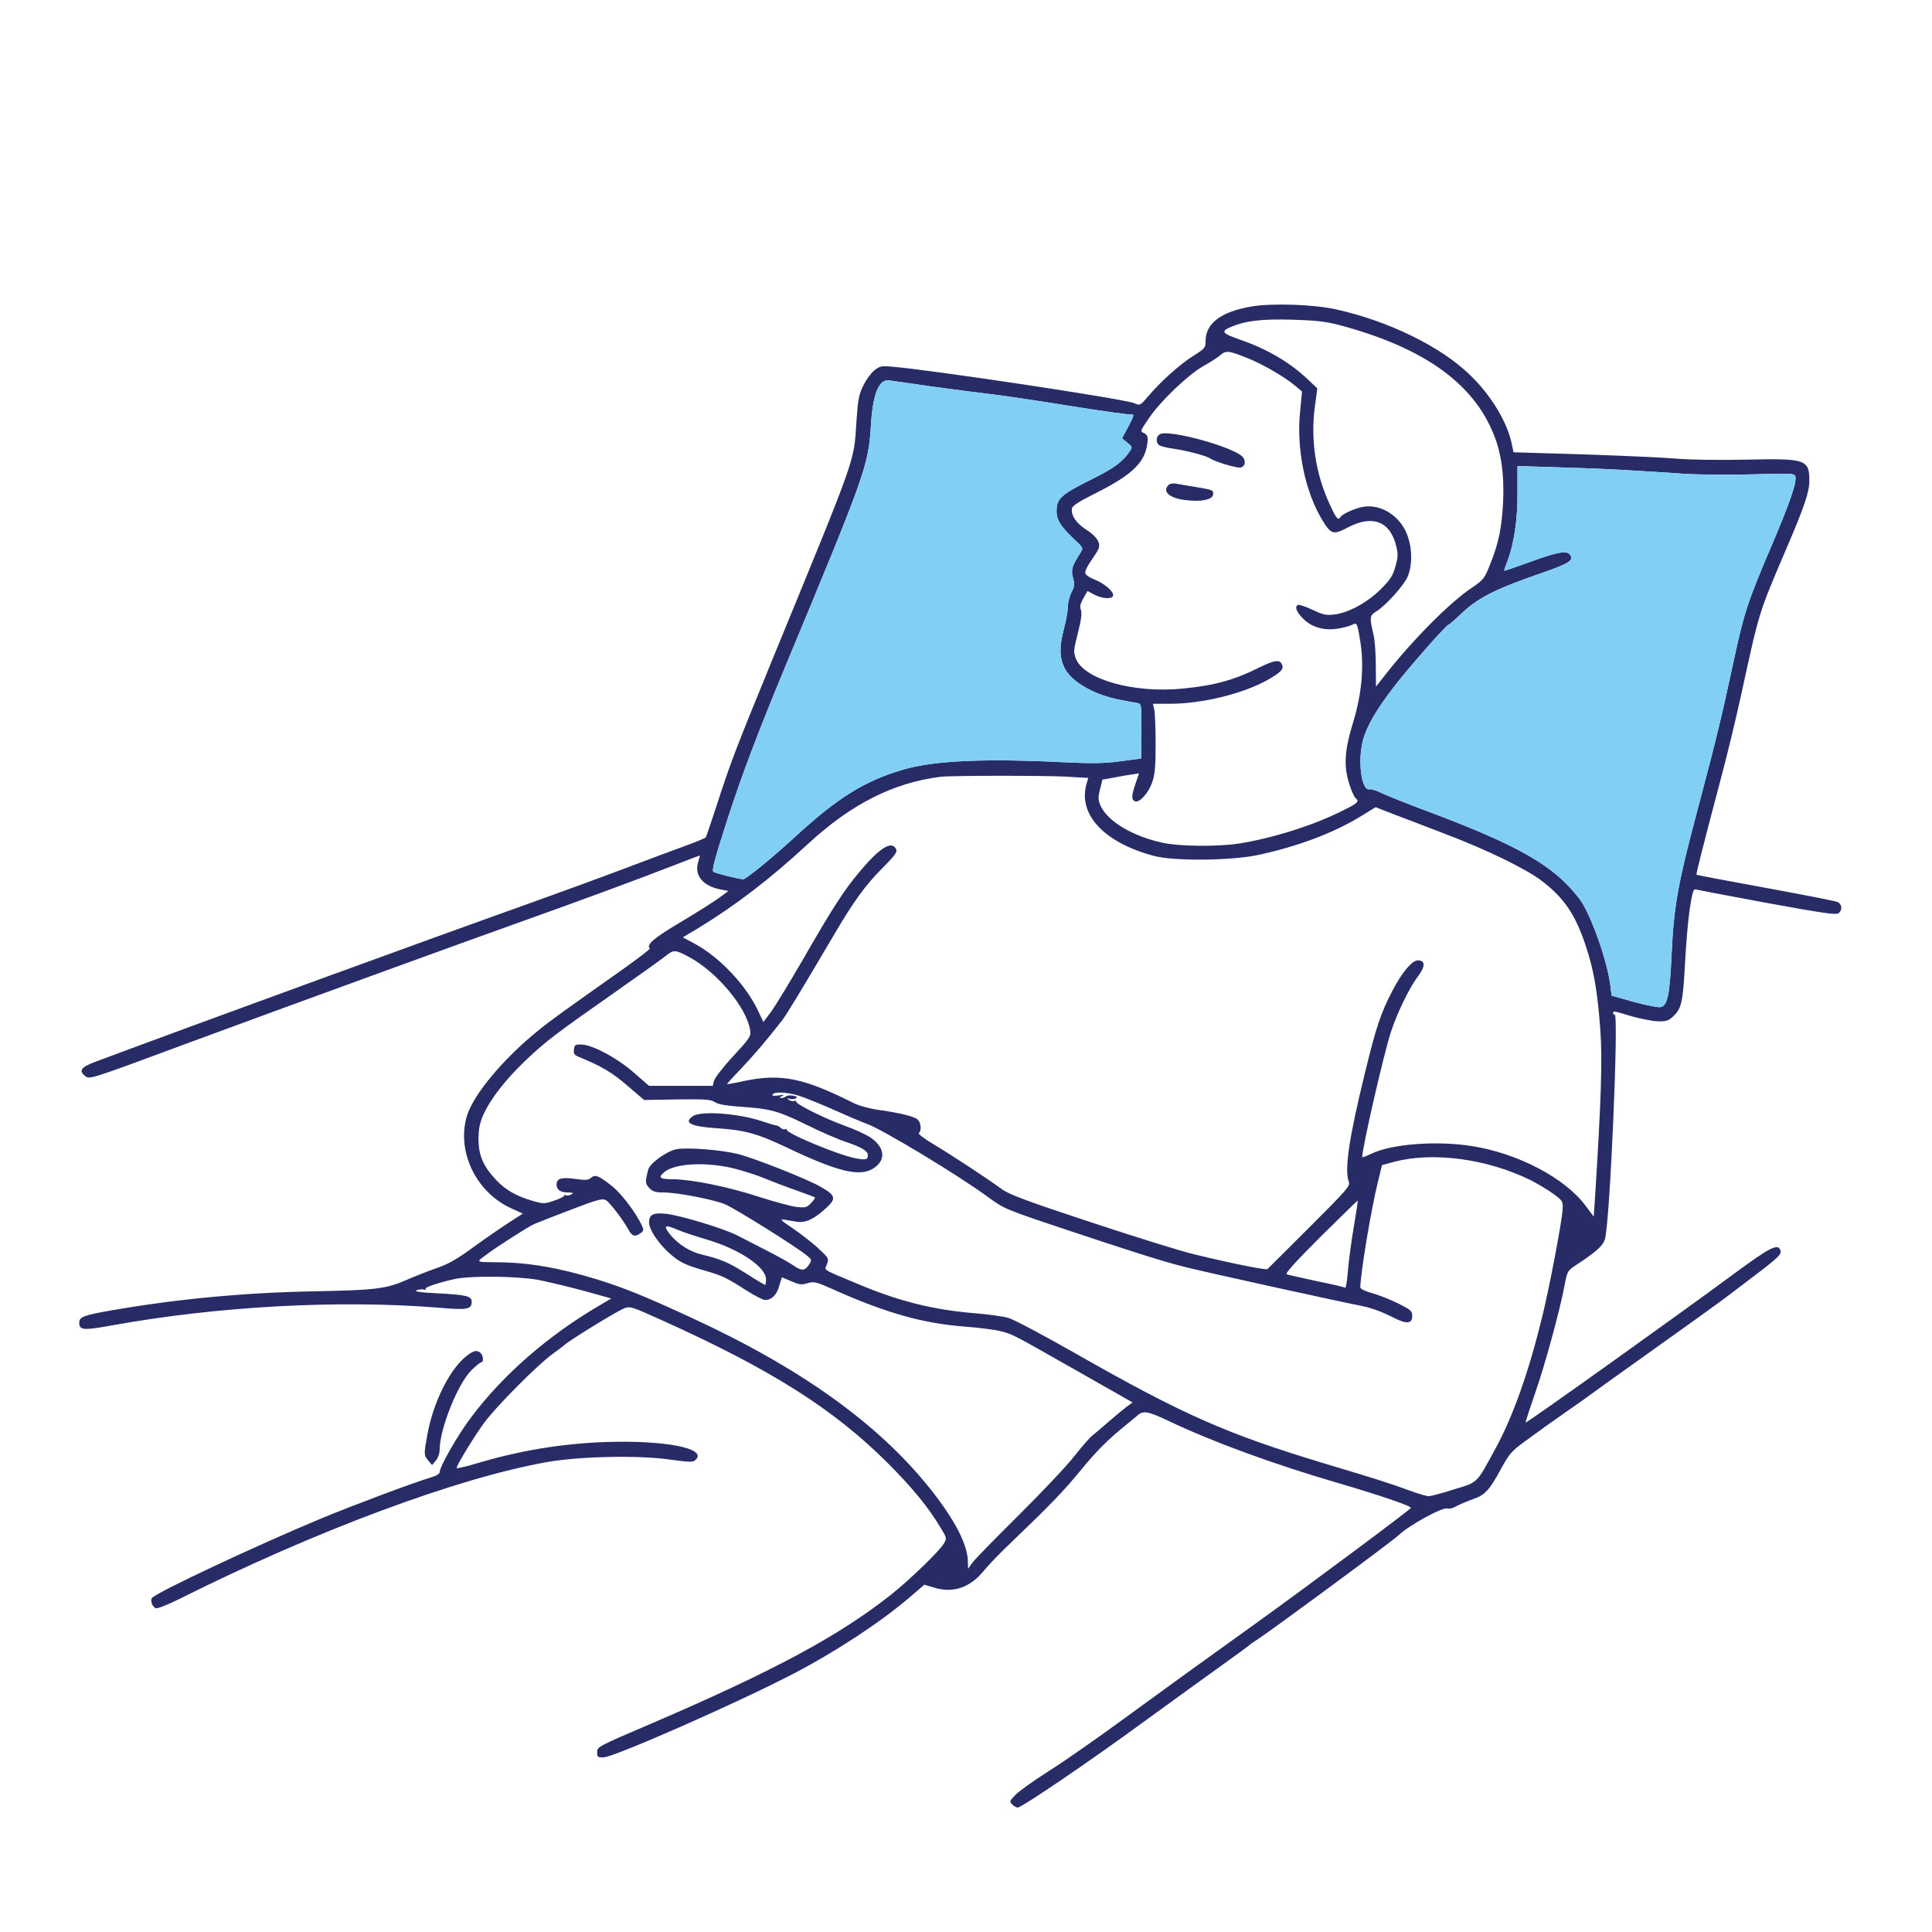<svg width="100" height="100" viewBox="0 0 100 100" fill="none" xmlns="http://www.w3.org/2000/svg">
<path d="M64.795 15.861C63.223 16.125 62.412 16.721 62.402 17.629C62.402 18 62.373 18.039 61.719 18.449C61.025 18.898 60.088 19.738 59.404 20.539C59.014 20.998 59.004 20.998 58.682 20.861C58.105 20.637 48.125 19.133 46.143 18.977C45.605 18.928 45.518 18.957 45.244 19.182C45.068 19.328 44.815 19.68 44.678 19.973C44.453 20.422 44.404 20.695 44.326 21.867C44.19 23.957 44.365 23.449 40.088 33.869C38.027 38.898 37.812 39.475 37.1 41.672C36.816 42.541 36.562 43.293 36.533 43.342C36.504 43.381 36.035 43.576 35.498 43.772C34.961 43.967 33.594 44.475 32.461 44.904C31.328 45.334 29.092 46.154 27.48 46.73C22.305 48.576 9.854 53.117 4.951 54.953C4.209 55.227 4.062 55.412 4.385 55.676C4.639 55.881 4.502 55.93 9.814 53.957C14.727 52.141 24.443 48.605 27.246 47.609C29.834 46.691 33.135 45.471 34.99 44.748C35.674 44.484 36.23 44.27 36.23 44.279C36.23 44.279 36.191 44.445 36.133 44.631C35.928 45.334 36.397 45.871 37.334 46.047L37.705 46.115L37.188 46.496C36.904 46.701 36.006 47.268 35.185 47.756C33.838 48.557 33.438 48.898 33.633 49.094C33.662 49.123 33.057 49.582 32.295 50.129C29.092 52.395 28.525 52.795 27.832 53.361C26.025 54.826 24.482 56.682 24.16 57.785C23.633 59.602 24.629 61.682 26.416 62.522L27.061 62.815L26.338 63.283C25.947 63.537 25.117 64.103 24.502 64.553C23.652 65.178 23.203 65.432 22.598 65.637C22.158 65.793 21.455 66.066 21.035 66.252C19.99 66.711 19.424 66.779 16.26 66.838C12.617 66.906 9.15 67.238 5.771 67.824C4.316 68.078 4.102 68.166 4.102 68.459C4.102 68.85 4.316 68.869 5.723 68.615C11.24 67.609 17.559 67.268 22.725 67.688C24.199 67.814 24.414 67.775 24.414 67.375C24.414 67.092 24.15 67.023 22.705 66.945C21.709 66.897 21.406 66.848 21.572 66.779C21.709 66.731 21.875 66.721 21.943 66.75C22.021 66.769 22.061 66.76 22.031 66.711C21.973 66.633 22.627 66.408 23.535 66.203C24.326 66.027 26.719 66.047 27.832 66.242C28.34 66.34 29.404 66.594 30.205 66.809L31.641 67.209L30.996 67.59C28.379 69.123 26.055 71.144 24.414 73.322C23.691 74.269 22.754 75.92 22.754 76.213C22.754 76.281 22.568 76.398 22.344 76.457C21.406 76.74 18.301 77.902 16.65 78.586C13.271 79.992 8.027 82.453 7.861 82.717C7.773 82.863 7.891 83.176 8.066 83.244C8.145 83.273 8.682 83.059 9.258 82.775C16.357 79.221 23.682 76.496 28.32 75.676C29.971 75.383 32.969 75.314 34.619 75.539C35.762 75.695 35.879 75.695 36.016 75.549C36.611 74.963 34.395 74.533 31.299 74.641C29.014 74.728 26.885 75.08 24.541 75.783C24.043 75.93 23.633 76.018 23.633 75.988C23.633 75.832 24.561 74.328 25.059 73.644C25.732 72.746 27.754 70.715 28.564 70.109C28.887 69.875 29.17 69.66 29.199 69.631C29.404 69.416 31.875 67.902 32.285 67.727C32.607 67.6 32.656 67.609 34.297 68.352C39.902 70.881 43.115 72.912 45.908 75.686C47.197 76.975 48.047 78 48.691 79.084C49.014 79.611 49.014 79.621 48.848 79.904C48.623 80.285 47.119 81.74 46.143 82.522C43.447 84.66 40.059 86.486 33.691 89.221C30.977 90.383 30.908 90.412 30.908 90.686C30.908 90.949 30.938 90.969 31.25 90.959C31.816 90.939 38.281 88.088 41.103 86.613C43.291 85.471 45.605 83.947 47.119 82.648L47.842 82.023L48.398 82.189C49.355 82.463 50.205 82.17 50.898 81.33C51.123 81.047 51.816 80.324 52.441 79.738C54.365 77.893 55.098 77.131 55.918 76.125C56.728 75.129 57.383 74.475 58.252 73.781C58.516 73.566 58.799 73.332 58.867 73.273C59.16 72.99 59.424 73.039 60.547 73.576C62.812 74.65 65.967 75.803 69.287 76.769C71.387 77.385 73.057 77.951 73.027 78.049C72.988 78.147 67.939 81.906 65.137 83.928C63.877 84.836 62.402 85.891 61.865 86.281C61.328 86.662 59.727 87.834 58.301 88.869C56.875 89.914 55.078 91.174 54.297 91.662C53.516 92.16 52.734 92.717 52.559 92.902C52.256 93.215 52.246 93.244 52.393 93.4C52.48 93.488 52.607 93.557 52.676 93.557C52.891 93.557 56.494 91.106 59.277 89.064C60.703 88.029 62.48 86.74 63.232 86.203C63.984 85.666 64.619 85.197 64.648 85.168C64.678 85.129 64.834 85.022 64.99 84.924C65.654 84.504 72.041 79.797 72.363 79.484C72.939 78.938 74.678 77.99 74.922 78.078C75.01 78.117 75.225 78.059 75.4 77.951C75.586 77.853 75.957 77.697 76.231 77.6C76.846 77.394 77.1 77.131 77.686 76.037C78.115 75.256 78.223 75.119 78.945 74.592C80.059 73.781 80.019 73.811 81.201 72.981C81.797 72.57 82.324 72.189 82.373 72.15C82.432 72.102 83.438 71.379 84.619 70.539C86.406 69.269 88.926 67.463 89.307 67.17C89.365 67.131 89.981 66.662 90.674 66.135C92.08 65.07 92.236 64.914 92.148 64.699C92.022 64.348 91.592 64.572 89.727 65.949C86.992 67.971 79.062 73.635 78.965 73.635C78.945 73.635 79.17 72.941 79.463 72.092C79.971 70.637 80.713 67.912 80.957 66.652C81.123 65.773 81.123 65.773 81.621 65.451C82.627 64.787 82.959 64.484 83.066 64.152C83.33 63.361 83.799 52.365 83.574 52.512C83.525 52.531 83.496 52.502 83.496 52.453C83.496 52.316 83.467 52.307 84.443 52.6C84.922 52.736 85.537 52.853 85.811 52.863C86.25 52.873 86.367 52.834 86.621 52.59C87.041 52.19 87.109 51.848 87.217 49.855C87.266 48.889 87.373 47.619 87.461 47.043C87.598 46.164 87.647 45.998 87.783 46.037C87.871 46.066 89.531 46.379 91.475 46.74C94.365 47.268 95.049 47.365 95.166 47.268C95.381 47.092 95.342 46.789 95.098 46.682C94.971 46.633 93.291 46.301 91.357 45.949C89.434 45.598 87.832 45.295 87.812 45.275C87.783 45.236 88.106 43.947 89.102 40.188C89.404 39.055 89.873 37.121 90.137 35.891C91.074 31.604 91.025 31.76 92.432 28.469C93.398 26.213 93.652 25.471 93.652 24.885C93.652 23.781 93.457 23.723 90.41 23.791C89.033 23.82 87.519 23.801 86.816 23.742C86.143 23.684 83.965 23.586 81.973 23.518L78.34 23.41L78.232 22.902C77.978 21.77 77.139 20.412 76.055 19.377C74.531 17.912 71.836 16.604 69.131 16.008C67.959 15.754 65.869 15.686 64.795 15.861ZM69.336 16.828C73.652 17.98 76.24 19.807 77.314 22.482C77.705 23.439 77.861 24.572 77.803 25.93C77.734 27.307 77.578 28.088 77.139 29.182C76.836 29.953 76.797 30.002 76.182 30.422C75.029 31.193 73.086 33.147 71.621 35.031L71.221 35.539L71.211 34.445C71.211 33.84 71.162 33.127 71.094 32.863C70.879 31.926 70.889 31.867 71.231 31.652C71.719 31.35 72.637 30.334 72.852 29.865C73.106 29.299 73.106 28.391 72.842 27.697C72.481 26.711 71.484 26.076 70.566 26.232C70.147 26.301 69.492 26.594 69.385 26.76C69.258 26.965 69.16 26.838 68.809 26.066C68.086 24.494 67.822 22.717 68.066 20.988L68.184 20.1L67.666 19.611C66.738 18.742 65.576 18.059 64.18 17.58C63.232 17.248 63.164 17.15 63.75 16.906C64.473 16.604 65.303 16.506 66.846 16.545C68.115 16.584 68.584 16.633 69.336 16.828ZM64.551 18.527C65.303 18.82 66.504 19.514 67.022 19.953L67.393 20.266L67.295 21.271C67.09 23.234 67.549 25.461 68.457 26.945C68.906 27.668 69.004 27.697 69.775 27.297C71.055 26.623 71.973 26.994 72.275 28.293C72.373 28.693 72.363 28.869 72.217 29.348C72.09 29.816 71.943 30.021 71.455 30.51C70.762 31.193 69.795 31.721 69.053 31.809C68.643 31.857 68.467 31.818 67.92 31.555C67.559 31.389 67.227 31.281 67.178 31.311C67.002 31.418 67.1 31.672 67.461 32.033C67.91 32.482 68.584 32.668 69.336 32.522C69.609 32.473 69.912 32.385 70.019 32.326C70.234 32.209 70.254 32.258 70.41 33.205C70.615 34.523 70.488 35.94 70.01 37.482C69.6 38.811 69.551 39.641 69.814 40.5C69.922 40.881 70.088 41.242 70.166 41.311C70.371 41.486 70.293 41.565 69.502 41.955C68.008 42.717 65.82 43.4 64.111 43.664C63.018 43.83 61.035 43.81 60.195 43.625C58.643 43.293 57.363 42.531 56.982 41.74C56.836 41.418 56.826 41.311 56.934 40.861L57.06 40.353L57.607 40.256C57.91 40.197 58.34 40.119 58.555 40.09L58.955 40.031L58.779 40.549C58.555 41.193 58.555 41.398 58.75 41.477C58.984 41.565 59.443 41.047 59.639 40.49C59.775 40.1 59.815 39.68 59.815 38.527C59.815 37.717 59.785 36.916 59.746 36.74L59.678 36.428H60.527C62.207 36.428 64.297 35.92 65.586 35.207C66.26 34.826 66.455 34.641 66.367 34.426C66.26 34.123 65.996 34.152 65.195 34.543C63.887 35.197 62.9 35.471 61.26 35.637C58.73 35.9 56.143 35.188 55.693 34.103C55.557 33.762 55.557 33.684 55.791 32.766C55.967 32.082 56.006 31.73 55.947 31.564C55.879 31.398 55.918 31.242 56.074 30.969L56.289 30.588L56.631 30.773C57.07 31.008 57.617 31.027 57.617 30.803C57.617 30.578 57.109 30.168 56.621 29.982C56.387 29.895 56.191 29.758 56.172 29.66C56.152 29.572 56.289 29.279 56.475 29.025C56.65 28.771 56.836 28.488 56.865 28.391C56.973 28.088 56.758 27.756 56.221 27.414C55.693 27.072 55.42 26.662 55.488 26.301C55.508 26.184 55.889 25.939 56.592 25.588C58.691 24.543 59.336 23.898 59.404 22.756C59.414 22.59 59.355 22.482 59.209 22.414C59.004 22.326 59.014 22.307 59.492 21.613C60.117 20.705 61.504 19.396 62.285 18.947C62.627 18.762 63.018 18.508 63.164 18.381C63.467 18.127 63.574 18.146 64.551 18.527ZM48.34 20.021C49.492 20.178 50.859 20.354 51.367 20.412C51.875 20.471 53.672 20.734 55.361 21.008C57.051 21.281 58.506 21.477 58.594 21.457C58.711 21.428 58.672 21.574 58.418 22.053L58.076 22.688L58.35 22.912C58.613 23.127 58.623 23.137 58.467 23.371C58.145 23.869 57.647 24.24 56.641 24.738C54.893 25.607 54.688 25.793 54.688 26.477C54.688 26.906 54.893 27.229 55.518 27.834C56.074 28.352 56.084 28.361 55.928 28.605C55.469 29.328 55.43 29.484 55.537 29.904C55.635 30.246 55.615 30.363 55.459 30.656C55.361 30.852 55.273 31.184 55.273 31.398C55.273 31.613 55.185 32.111 55.078 32.512C54.824 33.449 54.834 34.016 55.088 34.553C55.449 35.295 56.641 35.978 58.018 36.232C58.359 36.301 58.74 36.369 58.867 36.389C59.082 36.428 59.082 36.457 59.082 37.844C59.082 38.625 59.072 39.26 59.062 39.26C59.043 39.26 58.555 39.328 57.969 39.406C57.139 39.514 56.523 39.523 55.088 39.455C50.947 39.25 48.369 39.367 46.777 39.826C44.736 40.422 43.35 41.291 41.113 43.352C40.02 44.357 38.613 45.51 38.467 45.51C38.272 45.51 37.06 45.207 36.934 45.129C36.826 45.07 36.982 44.494 37.647 42.424C38.408 40.09 39.18 38.039 40.576 34.67C44.815 24.484 44.951 24.104 45.078 22.023C45.176 20.393 45.488 19.611 46.025 19.689C46.143 19.709 47.188 19.855 48.34 20.021ZM84.082 24.328C85.019 24.387 86.406 24.465 87.158 24.523C87.91 24.572 89.502 24.582 90.693 24.553C92.588 24.494 92.871 24.504 92.92 24.631C93.027 24.914 92.676 25.949 91.66 28.332C90.439 31.193 90.273 31.711 89.707 34.338C89.141 36.984 88.799 38.391 88.037 41.262C86.846 45.715 86.65 46.77 86.523 49.367C86.426 51.535 86.309 52.082 85.928 52.131C85.801 52.15 85.186 52.023 84.561 51.857L83.418 51.535L83.35 50.998C83.184 49.69 82.314 47.248 81.738 46.506C80.41 44.777 78.564 43.732 73.633 41.897C72.744 41.565 71.807 41.184 71.533 41.057C71.269 40.92 70.977 40.832 70.889 40.852C70.469 40.959 70.264 39.387 70.547 38.312C70.732 37.619 71.221 36.76 72.09 35.627C72.812 34.67 74.873 32.326 74.99 32.326C75.019 32.326 75.303 32.082 75.606 31.789C76.504 30.939 77.363 30.5 79.824 29.65C81.201 29.172 81.465 29.006 81.279 28.732C81.113 28.479 80.664 28.547 79.199 29.084C78.477 29.348 77.871 29.553 77.861 29.543C77.842 29.543 77.92 29.309 78.027 29.035C78.369 28.137 78.555 26.887 78.545 25.471V24.123L80.459 24.182C81.514 24.211 83.144 24.27 84.082 24.328ZM55.147 40.197L56.328 40.266L56.24 40.568C55.781 42.15 57.148 43.615 59.717 44.299C60.762 44.582 63.73 44.553 65.137 44.25C67.217 43.801 69.092 43.088 70.488 42.219L71.201 41.779L72.1 42.131C72.598 42.316 73.769 42.766 74.707 43.127C76.885 43.947 78.975 44.963 79.795 45.588C80.957 46.477 81.533 47.326 82.07 48.928C82.5 50.227 82.686 51.301 82.832 53.303C82.949 54.846 82.871 57.062 82.549 62.131L82.49 62.971L82.051 62.385C80.986 60.969 78.584 59.709 76.231 59.328C74.394 59.025 72.002 59.211 70.977 59.719C70.713 59.846 70.508 59.924 70.508 59.885C70.518 59.377 71.611 54.592 71.992 53.42C72.295 52.473 72.969 51.086 73.379 50.559C73.779 50.031 73.789 49.709 73.389 49.709C73.086 49.709 72.578 50.315 72.07 51.281C71.465 52.443 71.221 53.176 70.644 55.559C69.824 58.898 69.58 60.549 69.814 61.164C69.902 61.379 69.727 61.574 67.793 63.508C66.621 64.67 65.644 65.647 65.606 65.686C65.537 65.754 63.828 65.412 61.816 64.924C61.143 64.768 58.74 64.016 56.465 63.264C53.203 62.19 52.246 61.828 51.875 61.565C51.103 60.998 49.316 59.826 48.359 59.25C47.861 58.957 47.5 58.684 47.559 58.645C47.695 58.557 47.685 58.176 47.529 57.98C47.402 57.805 46.641 57.609 45.381 57.434C44.98 57.375 44.443 57.228 44.18 57.092C41.572 55.783 40.42 55.559 38.525 55.949C38.047 56.057 37.637 56.125 37.627 56.115C37.617 56.105 37.94 55.744 38.35 55.324C39.014 54.621 39.658 53.869 40.459 52.844C40.703 52.531 41.357 51.457 43.193 48.342C44.18 46.662 44.785 45.832 45.625 44.982C46.348 44.25 46.465 44.094 46.377 43.938C46.143 43.498 45.537 43.879 44.502 45.109C43.701 46.057 43.086 47.004 41.562 49.66C40.879 50.842 40.137 52.053 39.922 52.355L39.512 52.902L39.209 52.258C38.565 50.93 37.207 49.514 35.928 48.83L35.342 48.518L36.143 48.039C38.096 46.848 39.863 45.49 41.797 43.703C44.043 41.623 46.24 40.51 48.682 40.207C49.209 40.139 53.945 40.139 55.147 40.197ZM35.645 49.523C37.1 50.295 38.643 52.141 38.828 53.322C38.877 53.645 38.818 53.723 37.94 54.68C37.422 55.236 36.982 55.812 36.953 55.949L36.895 56.203H35.244H33.594L32.832 55.539C31.973 54.777 30.684 54.084 30.107 54.065C29.775 54.055 29.736 54.084 29.707 54.318C29.678 54.543 29.727 54.611 29.951 54.699C31.113 55.178 31.689 55.51 32.471 56.193L33.34 56.936L35.049 56.906C36.514 56.887 36.807 56.906 37.012 57.053C37.178 57.16 37.578 57.228 38.232 57.277C39.863 57.385 40.234 57.482 41.719 58.205C42.48 58.586 43.398 58.977 43.75 59.094C44.57 59.367 44.922 59.572 44.922 59.787C44.922 60.031 44.824 60.051 44.287 59.953C43.428 59.797 40.723 58.674 40.723 58.478C40.723 58.43 40.684 58.41 40.635 58.449C40.586 58.478 40.488 58.449 40.41 58.381C40.342 58.312 40.244 58.254 40.185 58.254C40.137 58.254 39.805 58.156 39.453 58.039C38.252 57.629 36.27 57.482 35.859 57.775C35.361 58.117 35.752 58.312 37.148 58.4C38.565 58.498 39.199 58.674 40.664 59.367C43.408 60.676 44.531 60.94 45.244 60.451C45.879 60.012 45.791 59.367 45.029 58.859C44.805 58.713 44.209 58.44 43.711 58.264C42.666 57.883 41.211 57.16 41.211 57.023C41.211 56.965 41.172 56.955 41.113 56.984C41.065 57.014 40.938 56.994 40.85 56.936C40.693 56.838 40.693 56.838 40.869 56.877C40.977 56.906 41.123 56.897 41.191 56.848C41.289 56.789 41.25 56.75 41.045 56.711C40.898 56.682 40.732 56.701 40.684 56.75C40.625 56.799 40.518 56.838 40.44 56.828C40.322 56.828 40.342 56.799 40.478 56.73C40.625 56.662 40.576 56.652 40.303 56.701C40.049 56.73 39.941 56.721 39.99 56.652C40.078 56.496 40.703 56.525 41.309 56.701C41.602 56.789 42.461 57.131 43.223 57.473C43.984 57.815 44.717 58.117 44.834 58.156C45.566 58.391 49.629 60.842 51.162 61.975C51.963 62.56 52.051 62.6 54.971 63.576C58.682 64.816 60.137 65.275 61.328 65.578C62.227 65.812 69.522 67.414 70.41 67.58C70.967 67.688 71.504 67.883 72.158 68.215C72.812 68.547 73.096 68.518 73.096 68.117C73.096 67.853 73.027 67.795 72.363 67.463C71.963 67.268 71.357 67.023 71.025 66.936C70.674 66.838 70.41 66.711 70.41 66.643C70.41 65.959 70.967 62.6 71.318 61.184L71.533 60.305L72.148 60.139C74.17 59.602 76.973 59.973 79.248 61.096C79.639 61.301 80.176 61.623 80.439 61.818C80.889 62.16 80.908 62.19 80.879 62.609C80.84 63.273 80.205 66.594 79.834 68.117C79.131 71.008 78.32 73.303 77.393 75.002C76.397 76.828 76.523 76.701 75.254 77.092C74.648 77.287 74.053 77.443 73.945 77.443C73.838 77.443 73.379 77.307 72.93 77.141C71.973 76.789 71.377 76.594 68.535 75.744C63.467 74.211 61.26 73.234 55.713 70.08C54.053 69.133 52.471 68.293 52.197 68.215C51.934 68.137 51.143 68.029 50.44 67.971C48.272 67.795 46.475 67.336 44.355 66.438C42.49 65.656 42.676 65.773 42.803 65.432C42.91 65.139 42.9 65.119 42.334 64.592C42.012 64.299 41.416 63.84 41.016 63.566C40.43 63.176 40.342 63.088 40.576 63.127C40.742 63.156 41.025 63.205 41.221 63.234C41.67 63.312 42.1 63.127 42.715 62.57C43.301 62.043 43.272 61.887 42.51 61.447C41.836 61.047 39.043 59.943 38.184 59.728C37.295 59.514 35.576 59.377 35.01 59.484C34.531 59.572 33.643 60.207 33.555 60.529C33.389 61.164 33.389 61.262 33.603 61.486C33.779 61.672 33.926 61.721 34.326 61.721C35.039 61.721 36.875 62.072 37.51 62.326C38.018 62.531 41.143 64.484 41.748 64.973C42.031 65.207 42.031 65.217 41.865 65.471C41.66 65.783 41.484 65.793 41.084 65.51C40.908 65.383 40.312 65.051 39.746 64.758C39.18 64.475 38.477 64.103 38.184 63.957C37.5 63.596 35.176 62.893 34.453 62.824C33.809 62.756 33.594 62.873 33.594 63.273C33.594 63.625 34.043 64.309 34.59 64.816C35.156 65.324 35.4 65.451 36.435 65.754C37.393 66.027 37.588 66.125 38.643 66.799C39.062 67.062 39.492 67.287 39.6 67.287C39.941 67.287 40.205 67.023 40.332 66.555C40.4 66.311 40.469 66.115 40.478 66.115C40.488 66.115 40.713 66.213 40.967 66.32C41.367 66.496 41.484 66.516 41.797 66.418C42.139 66.32 42.236 66.34 43.174 66.76C45.859 67.961 47.773 68.498 49.922 68.664C50.693 68.723 51.562 68.83 51.855 68.918C52.432 69.074 52.402 69.055 55.615 70.881C56.797 71.555 57.959 72.209 58.193 72.346L58.623 72.59L58.34 72.795C58.184 72.912 57.754 73.264 57.383 73.586C57.022 73.908 56.631 74.231 56.533 74.309C56.426 74.387 56.006 74.865 55.596 75.383C55.195 75.9 53.877 77.287 52.685 78.469C51.494 79.65 50.42 80.744 50.312 80.91L50.107 81.203L50.098 80.852C50.098 79.953 49.395 78.606 48.086 76.984C45.4 73.644 41.397 70.783 35.703 68.166C33.33 67.072 32.285 66.652 30.908 66.223C28.896 65.607 27.334 65.344 25.732 65.334C24.58 65.324 24.619 65.353 25.225 64.904C25.742 64.514 27.324 63.508 27.637 63.361C27.822 63.283 28.691 62.941 29.561 62.609C30.879 62.102 31.182 62.023 31.348 62.111C31.553 62.219 32.236 63.117 32.539 63.664C32.725 63.996 32.871 64.035 33.154 63.83C33.32 63.713 33.33 63.664 33.223 63.43C32.93 62.795 32.188 61.809 31.719 61.428C31.006 60.852 30.801 60.773 30.596 60.959C30.449 61.086 30.303 61.096 29.756 61.018C29.043 60.92 28.809 60.998 28.809 61.32C28.809 61.584 29.014 61.721 29.385 61.721C29.678 61.73 29.707 61.74 29.561 61.828C29.473 61.877 29.346 61.897 29.297 61.867C29.238 61.838 29.199 61.848 29.199 61.887C29.199 61.935 28.965 62.053 28.672 62.15C28.184 62.316 28.125 62.316 27.578 62.16C26.709 61.906 26.162 61.594 25.654 61.047C25 60.344 24.766 59.787 24.766 58.928C24.775 58.4 24.834 58.117 25.029 57.678C25.41 56.848 26.152 55.9 27.178 54.914C28.242 53.898 28.76 53.508 31.885 51.32C33.174 50.412 34.355 49.572 34.502 49.445C34.863 49.152 34.971 49.162 35.645 49.523ZM37.92 60.461C38.398 60.578 39.111 60.803 39.492 60.959C39.873 61.115 40.625 61.408 41.162 61.594C41.699 61.789 42.158 61.955 42.178 61.975C42.207 61.994 42.119 62.131 41.982 62.268C41.777 62.492 41.699 62.522 41.24 62.473C40.967 62.443 40.107 62.209 39.336 61.965C37.754 61.438 35.81 61.047 34.844 61.037C34.15 61.037 34.043 60.959 34.375 60.676C34.902 60.217 36.484 60.129 37.92 60.461ZM70.068 63.527C69.941 64.279 69.805 65.305 69.766 65.793C69.727 66.291 69.668 66.672 69.629 66.652C69.59 66.623 68.926 66.467 68.154 66.311C67.383 66.144 66.68 65.988 66.602 65.959C66.494 65.93 67.051 65.314 68.35 64.016C69.404 62.98 70.264 62.131 70.273 62.141C70.293 62.15 70.195 62.775 70.068 63.527ZM35.078 63.654C35.312 63.762 35.977 63.977 36.562 64.152C38.262 64.65 39.648 65.578 39.648 66.213C39.648 66.379 39.629 66.506 39.6 66.506C39.57 66.506 39.141 66.252 38.643 65.93C37.734 65.353 37.305 65.168 36.357 64.943C35.713 64.797 35.088 64.397 34.678 63.889C34.316 63.42 34.404 63.371 35.078 63.654Z" fill="#272C66"/>
<path d="M84.082 24.328C85.019 24.387 86.406 24.465 87.158 24.523C87.91 24.572 89.502 24.582 90.693 24.553C92.588 24.494 92.871 24.504 92.92 24.631C93.027 24.914 92.676 25.949 91.66 28.332C90.439 31.193 90.273 31.711 89.707 34.338C89.141 36.984 88.799 38.391 88.037 41.262C86.846 45.715 86.65 46.77 86.523 49.367C86.426 51.535 86.309 52.082 85.928 52.131C85.801 52.15 85.186 52.023 84.561 51.857L83.418 51.535L83.35 50.998C83.184 49.69 82.314 47.248 81.738 46.506C80.41 44.777 78.564 43.732 73.633 41.897C72.744 41.565 71.807 41.184 71.533 41.057C71.269 40.92 70.977 40.832 70.889 40.852C70.469 40.959 70.264 39.387 70.547 38.312C70.732 37.619 71.221 36.76 72.09 35.627C72.812 34.67 74.873 32.326 74.99 32.326C75.019 32.326 75.303 32.082 75.606 31.789C76.504 30.939 77.363 30.5 79.824 29.65C81.201 29.172 81.465 29.006 81.279 28.732C81.113 28.479 80.664 28.547 79.199 29.084C78.477 29.348 77.871 29.553 77.861 29.543C77.842 29.543 77.92 29.309 78.027 29.035C78.369 28.137 78.555 26.887 78.545 25.471V24.123L80.459 24.182C81.514 24.211 83.144 24.27 84.082 24.328Z" fill="#81CFF4"/>
<path d="M48.34 20.021C49.492 20.178 50.859 20.354 51.367 20.412C51.875 20.471 53.672 20.734 55.361 21.008C57.051 21.281 58.506 21.477 58.594 21.457C58.711 21.428 58.672 21.574 58.418 22.053L58.076 22.688L58.35 22.912C58.613 23.127 58.623 23.137 58.467 23.371C58.145 23.869 57.647 24.24 56.641 24.738C54.893 25.607 54.688 25.793 54.688 26.477C54.688 26.906 54.893 27.229 55.518 27.834C56.074 28.352 56.084 28.361 55.928 28.605C55.469 29.328 55.43 29.484 55.537 29.904C55.635 30.246 55.615 30.363 55.459 30.656C55.361 30.852 55.273 31.184 55.273 31.398C55.273 31.613 55.185 32.111 55.078 32.512C54.824 33.449 54.834 34.016 55.088 34.553C55.449 35.295 56.641 35.978 58.018 36.232C58.359 36.301 58.74 36.369 58.867 36.389C59.082 36.428 59.082 36.457 59.082 37.844C59.082 38.625 59.072 39.26 59.062 39.26C59.043 39.26 58.555 39.328 57.969 39.406C57.139 39.514 56.523 39.523 55.088 39.455C50.947 39.25 48.369 39.367 46.777 39.826C44.736 40.422 43.35 41.291 41.113 43.352C40.02 44.357 38.613 45.51 38.467 45.51C38.272 45.51 37.06 45.207 36.934 45.129C36.826 45.07 36.982 44.494 37.647 42.424C38.408 40.09 39.18 38.039 40.576 34.67C44.815 24.484 44.951 24.104 45.078 22.023C45.176 20.393 45.488 19.611 46.025 19.689C46.143 19.709 47.188 19.855 48.34 20.021Z" fill="#81CFF4"/>
<path d="M60.038 22.473C59.833 22.59 59.814 22.883 59.99 23.039C60.068 23.098 60.429 23.186 60.8 23.235C61.513 23.342 62.48 23.606 62.646 23.733C62.831 23.879 63.984 24.231 64.199 24.201C64.462 24.162 64.511 23.82 64.287 23.616C63.701 23.088 60.468 22.219 60.038 22.473Z" fill="#272C66"/>
<path d="M60.479 25.107C60.137 25.449 60.547 25.801 61.407 25.889C62.227 25.986 62.793 25.849 62.793 25.576C62.793 25.361 62.803 25.361 61.817 25.195C61.416 25.127 60.977 25.058 60.84 25.029C60.703 25.01 60.537 25.039 60.479 25.107Z" fill="#272C66"/>
<path d="M24.053 70.266C23.233 70.969 22.422 72.619 22.129 74.211C21.934 75.246 21.934 75.324 22.168 75.598L22.364 75.832L22.559 75.598C22.666 75.471 22.754 75.236 22.754 75.061C22.754 73.957 23.701 71.603 24.414 70.91C24.639 70.695 24.864 70.51 24.912 70.51C25.039 70.51 25.02 70.178 24.883 70.041C24.688 69.846 24.473 69.904 24.053 70.266Z" fill="#272C66"/>
</svg>
